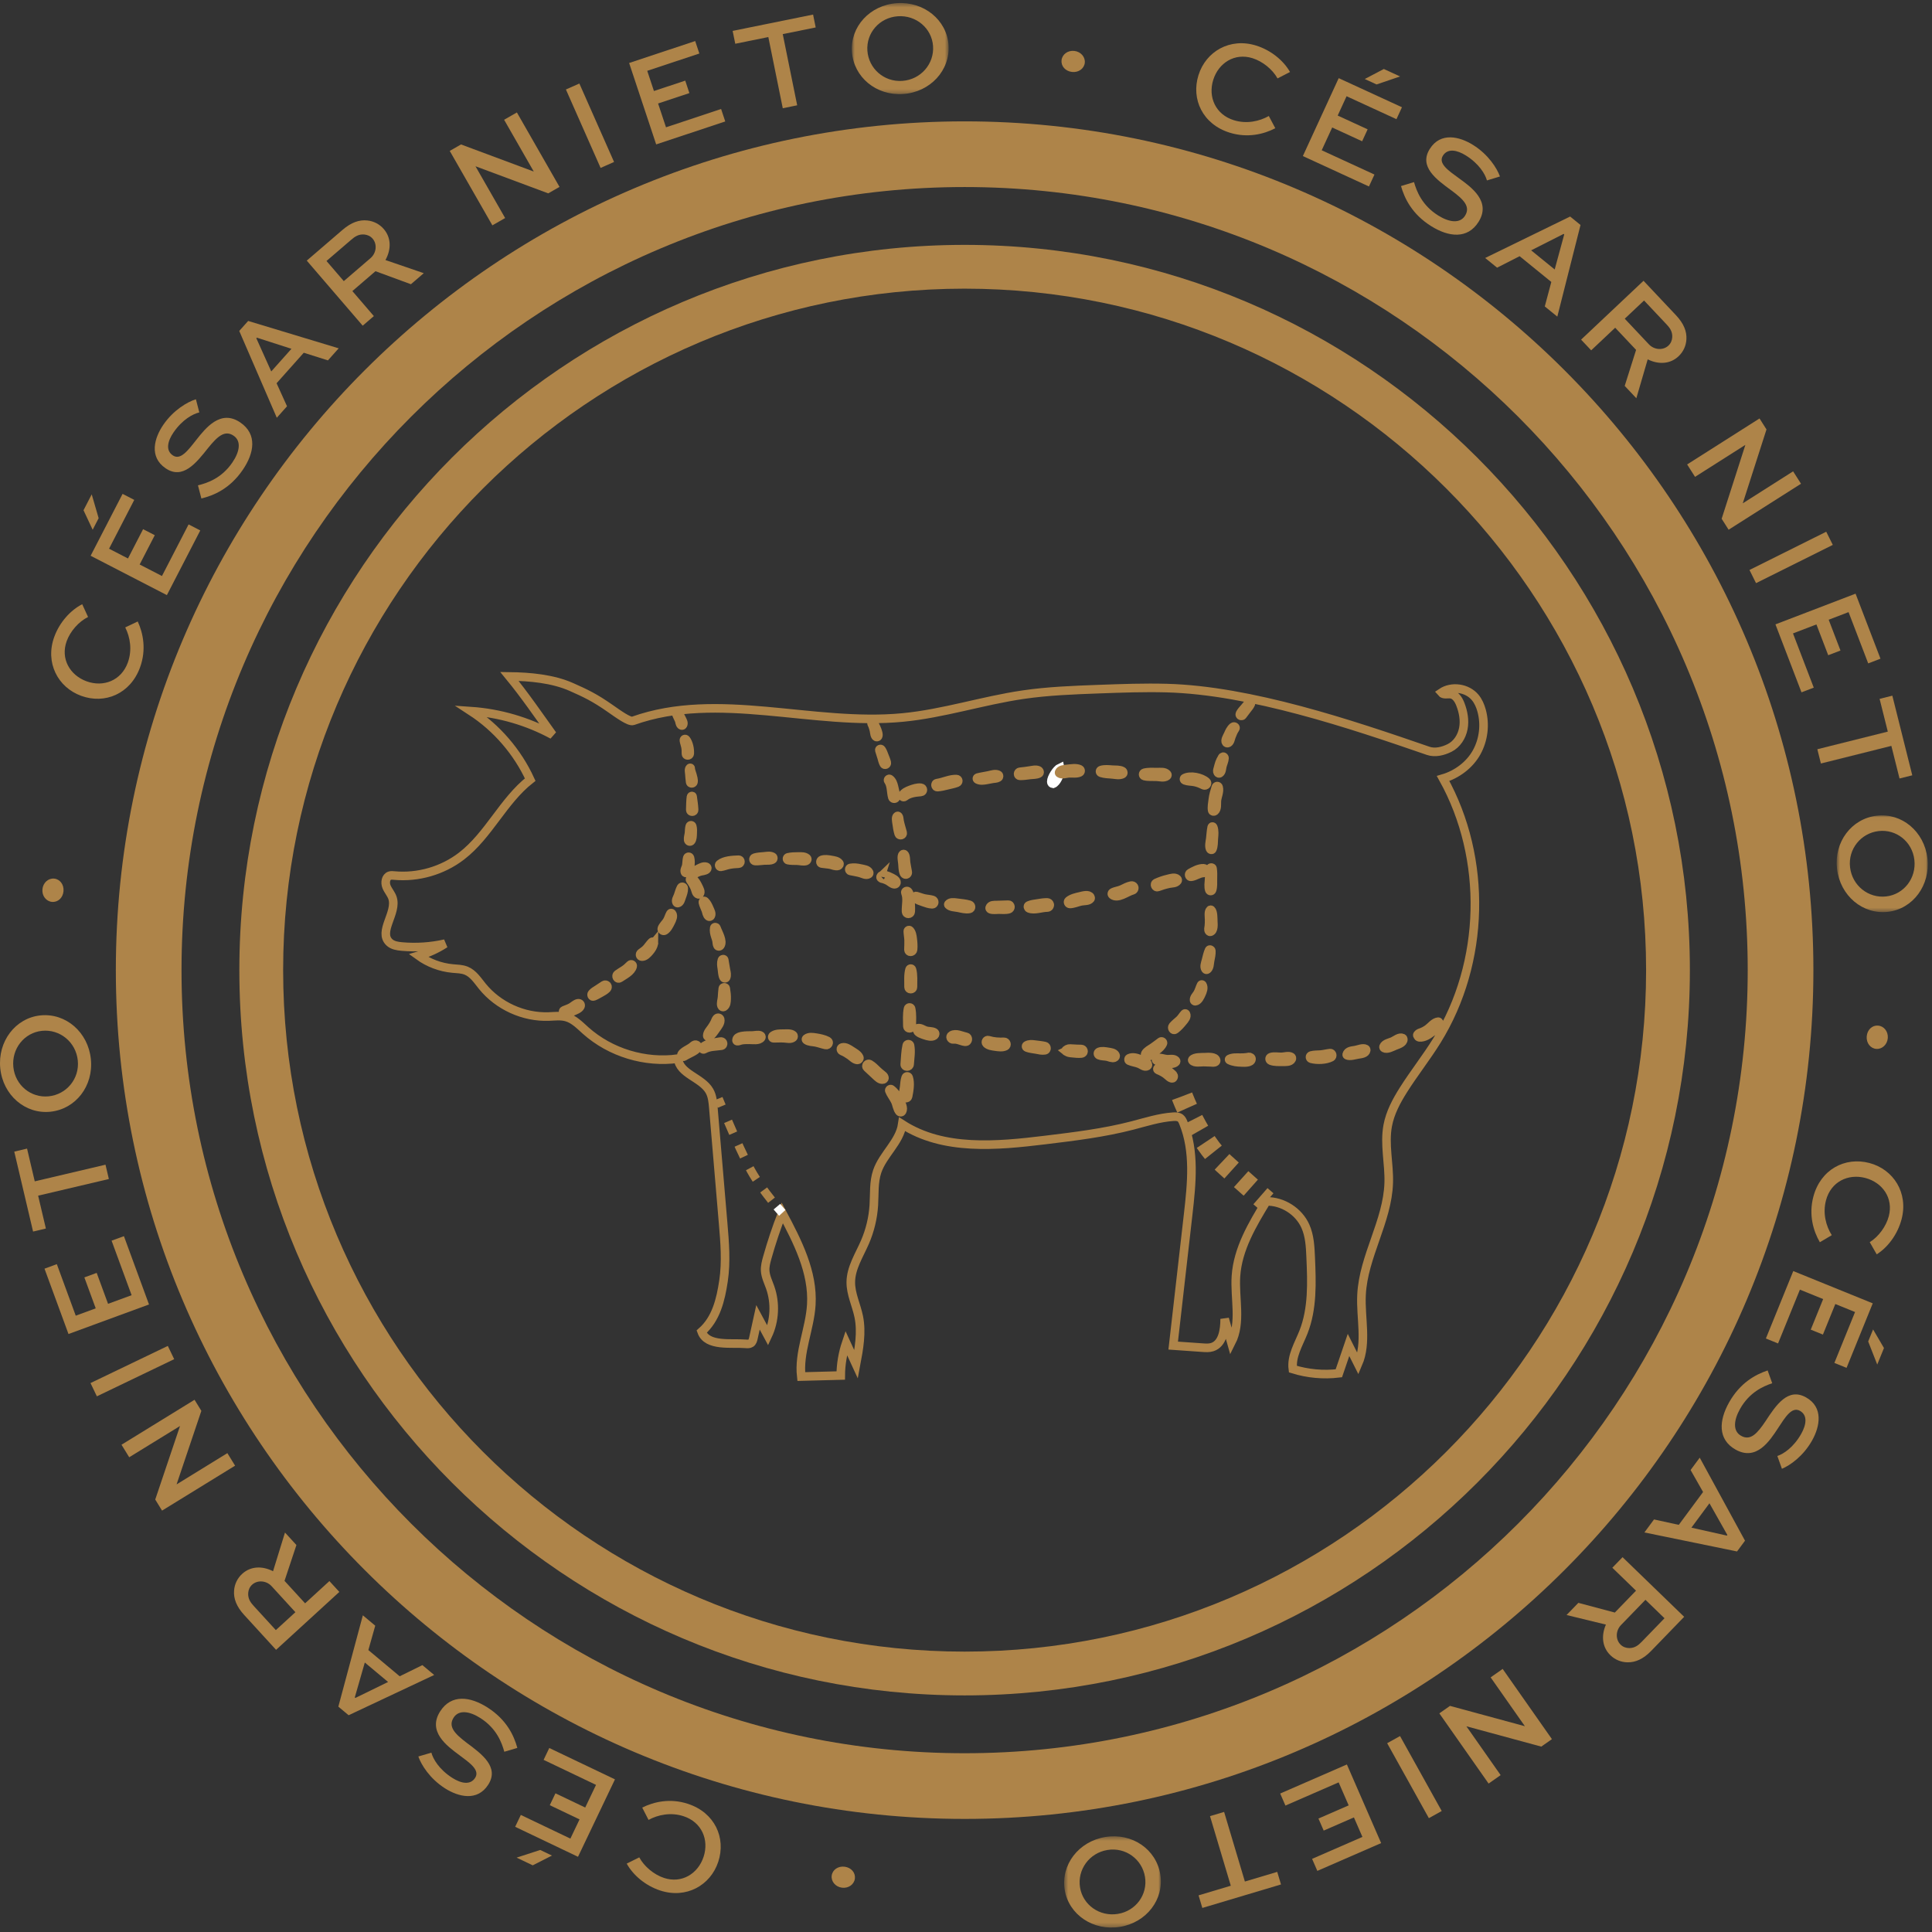 <svg xmlns="http://www.w3.org/2000/svg" xmlns:xlink="http://www.w3.org/1999/xlink" width="450px" height="450px" viewBox="0 0 450 450"><rect x="0" y="0" width="450" height="450" fill="#333333" stroke="none"/><title>Group</title><defs><polygon id="path-1" points="0.812 0.467 23.363 0.467 23.363 21.685 0.812 21.685"></polygon><polygon id="path-3" points="0.738 1.01 21.962 1.01 21.962 23.541 0.738 23.541"></polygon><polygon id="path-5" points="0.553 0.419 23.079 0.419 23.079 21.671 0.553 21.671"></polygon></defs><g id="Page-1" stroke="none" stroke-width="1" fill="none" fill-rule="evenodd"><g id="CICLO-SCROLL-HORIZONTAL" transform="translate(-2979, -125)"><g id="Group" transform="translate(2979, 125.239)"><path d="M224.678,43.325 C124.103,43.325 42.279,125.15 42.279,225.724 C42.279,326.3 124.103,408.123 224.678,408.123 C325.253,408.123 407.077,326.3 407.077,225.724 C407.077,125.15 325.253,43.325 224.678,43.325 M224.678,423.421 C115.667,423.421 26.981,334.735 26.981,225.724 C26.981,116.713 115.667,28.028 224.678,28.028 C333.689,28.028 422.374,116.713 422.374,225.724 C422.374,334.735 333.689,423.421 224.678,423.421" id="Fill-1" fill="#AE8449"></path><path d="M224.678,66.995 C137.155,66.995 65.948,138.201 65.948,225.724 C65.948,313.247 137.155,384.454 224.678,384.454 C312.201,384.454 383.408,313.247 383.408,225.724 C383.408,138.201 312.201,66.995 224.678,66.995 M224.678,394.653 C131.532,394.653 55.749,318.872 55.749,225.724 C55.749,132.578 131.532,56.797 224.678,56.797 C317.824,56.797 393.606,132.578 393.606,225.724 C393.606,318.872 317.824,394.653 224.678,394.653" id="Fill-3" fill="#AE8449"></path><path d="M32.08,144.516 C33.362,147.261 34.109,151.115 32.623,155.199 C30.373,161.382 24.43,163.845 18.908,161.834 C13.472,159.858 10.454,154.103 12.641,148.093 C13.887,144.671 16.431,141.884 19.149,140.496 L20.512,143.467 C18.323,144.558 16.375,146.78 15.536,149.081 C14.041,153.194 16.288,157.04 20.171,158.454 C24.084,159.875 28.239,158.294 29.769,154.095 C30.834,151.162 30.307,148.137 29.169,145.898 L32.08,144.516 Z" id="Fill-5" fill="#AE8449"></path><path d="M36.052,124.417 L32.527,131.244 L37.723,133.925 L43.927,121.906 L46.648,123.309 L38.869,138.375 L21.11,129.208 L28.551,114.794 L31.271,116.197 L25.402,127.565 L29.809,129.84 L33.331,123.014 L36.052,124.417 Z M19.453,118.605 L21.364,114.907 L22.976,120.458 L21.585,123.15 L19.453,118.605 Z" id="Fill-7" fill="#AE8449"></path><path d="M46.423,95.82 C44.968,96.158 42.484,97.46 40.411,100.489 C39.064,102.46 38.503,104.634 40.245,105.826 C42.039,107.052 43.791,104.655 45.676,102.275 C47.899,99.459 51.381,95.022 55.975,98.165 C59.965,100.893 59.224,105.28 56.531,109.219 C53.561,113.561 49.832,115.163 46.905,115.867 L46.109,112.803 C48.238,112.293 51.595,111.18 54.115,107.493 C55.791,105.043 56.287,102.53 54.418,101.25 C52.348,99.835 50.625,101.435 48.428,104.158 C45.689,107.62 42.553,111.556 38.563,108.826 C34.65,106.149 35.958,101.744 38.032,98.714 C40.415,95.23 43.695,93.359 45.629,92.755 L46.423,95.82 Z" id="Fill-9" fill="#AE8449"></path><path d="M63.181,86.278 L67.883,81.002 L59.825,78.409 L59.703,78.545 L63.181,86.278 Z M55.725,76.845 L57.802,74.515 L78.887,80.892 L76.382,83.701 L70.754,81.921 L64.422,89.025 L66.853,94.39 L64.472,97.062 L55.725,76.845 Z" id="Fill-11" fill="#AE8449"></path><path d="M76.047,60.55 L80.077,65.238 L86.297,59.892 C87.667,58.716 87.909,56.651 86.792,55.352 C86.292,54.77 85.623,54.461 84.868,54.382 C83.511,54.257 82.615,54.905 81.804,55.604 L76.047,60.55 Z M84.48,75.618 L71.453,60.464 L79.809,53.281 C81.828,51.548 83.698,50.908 85.571,51.114 C87.034,51.267 88.395,51.957 89.393,53.116 C91.147,55.159 91.138,57.871 89.779,60.33 L98.706,63.39 L95.712,65.964 L87.455,62.93 L82.073,67.559 L87.078,73.385 L84.48,75.618 Z" id="Fill-13" fill="#AE8449"></path><polygon id="Fill-15" fill="#AE8449" points="120.393 25.954 130.322 43.293 127.695 44.798 110.795 38.503 110.767 38.519 117.657 50.547 114.683 52.25 104.753 34.912 107.381 33.406 124.282 39.701 124.307 39.686 117.418 27.657"></polygon><polygon id="Fill-17" fill="#AE8449" points="139.891 38.872 131.811 20.602 134.945 19.216 143.026 37.485"></polygon><polygon id="Fill-19" fill="#AE8449" points="160.569 21.444 153.281 23.864 155.124 29.411 167.959 25.147 168.922 28.052 152.836 33.395 146.536 14.433 161.925 9.321 162.891 12.226 150.754 16.257 152.316 20.961 159.605 18.54"></polygon><polygon id="Fill-21" fill="#AE8449" points="170.645 6.956 189.383 3.154 189.991 6.153 182.317 7.709 185.68 24.288 182.322 24.97 178.958 8.391 171.256 9.953"></polygon><g id="Group-25" transform="translate(197.592, 0)"><mask id="mask-2" fill="white"><use xlink:href="#path-1"></use></mask><g id="Clip-24"></g><path d="M12.579,18.601 C16.884,18.296 20.029,14.636 19.734,10.484 C19.443,6.364 15.816,3.246 11.511,3.55 C7.239,3.854 4.149,7.447 4.44,11.569 C4.735,15.721 8.303,18.904 12.579,18.601 M11.294,0.497 C17.584,0.052 22.923,4.398 23.337,10.229 C23.758,16.152 19.084,21.207 12.795,21.654 C6.506,22.1 1.258,17.748 0.838,11.824 C0.424,5.994 5.007,0.943 11.294,0.497" id="Fill-23" fill="#AE8449" mask="url(#mask-2)"></path></g><path d="M250.253,11.625 C251.773,11.805 252.825,13.071 252.666,14.408 C252.503,15.775 251.193,16.698 249.672,16.517 C248.123,16.333 247.094,15.132 247.256,13.764 C247.416,12.427 248.703,11.44 250.253,11.625" id="Fill-26" fill="#AE8449"></path><path d="M297.043,29.626 C294.361,31.031 290.547,31.953 286.401,30.656 C280.124,28.692 277.395,22.868 279.149,17.263 C280.874,11.746 286.484,8.468 292.587,10.377 C296.06,11.465 298.958,13.879 300.47,16.53 L297.565,18.025 C296.374,15.892 294.067,14.046 291.73,13.315 C287.555,12.008 283.817,14.429 282.585,18.37 C281.343,22.341 283.11,26.42 287.373,27.755 C290.351,28.687 293.348,28.021 295.53,26.781 L297.043,29.626 Z" id="Fill-28" fill="#AE8449"></path><path d="M322.321,15.83 L326.102,17.569 L320.632,19.43 L317.881,18.164 L322.321,15.83 Z M317.27,32.665 L310.293,29.456 L307.851,34.764 L320.136,40.416 L318.856,43.195 L303.461,36.111 L311.81,17.964 L326.541,24.74 L325.261,27.52 L313.644,22.175 L311.573,26.677 L318.548,29.886 L317.27,32.665 Z" id="Fill-30" fill="#AE8449"></path><path d="M346.338,41.786 C345.939,40.345 344.534,37.915 341.421,35.969 C339.397,34.704 337.2,34.234 336.081,36.024 C334.93,37.867 337.398,39.518 339.853,41.305 C342.76,43.411 347.34,46.706 344.39,51.428 C341.825,55.529 337.411,54.971 333.362,52.442 C328.899,49.651 327.145,45.994 326.321,43.096 L329.351,42.175 C329.947,44.281 331.2,47.589 334.989,49.957 C337.505,51.53 340.039,51.922 341.238,50.003 C342.57,47.874 340.898,46.217 338.085,44.134 C334.512,41.538 330.449,38.568 333.013,34.467 C335.526,30.445 339.983,31.571 343.097,33.517 C346.678,35.756 348.682,38.956 349.368,40.864 L346.338,41.786 Z" id="Fill-32" fill="#AE8449"></path><path d="M356.635,58.07 L362.117,62.526 L364.339,54.36 L364.197,54.244 L356.635,58.07 Z M365.714,50.195 L368.134,52.162 L362.729,73.507 L359.811,71.135 L361.331,65.433 L353.949,59.434 L348.702,62.107 L345.925,59.851 L365.714,50.195 Z" id="Fill-34" fill="#AE8449"></path><path d="M382.932,69.754 L378.435,73.994 L384.06,79.962 C385.297,81.276 387.371,81.425 388.619,80.249 C389.175,79.723 389.455,79.039 389.5,78.282 C389.56,76.92 388.873,76.056 388.137,75.277 L382.932,69.754 Z M368.267,78.868 L382.807,65.161 L390.364,73.179 C392.19,75.115 392.916,76.956 392.795,78.835 C392.707,80.305 392.082,81.693 390.97,82.742 C389.01,84.59 386.301,84.705 383.781,83.461 L381.135,92.518 L378.426,89.646 L381.077,81.259 L376.207,76.093 L370.618,81.361 L368.267,78.868 Z" id="Fill-36" fill="#AE8449"></path><polygon id="Fill-38" fill="#AE8449" points="419.488 112.435 402.628 123.144 401.006 120.589 406.517 103.426 406.5 103.401 394.806 110.83 392.968 107.938 409.827 97.229 411.45 99.785 405.939 116.948 405.956 116.973 417.651 109.544"></polygon><polygon id="Fill-40" fill="#AE8449" points="407.488 132.519 425.365 123.611 426.895 126.678 409.015 135.585"></polygon><polygon id="Fill-42" fill="#AE8449" points="425.827 152.375 423.08 145.203 417.621 147.295 422.46 159.924 419.603 161.018 413.536 145.189 432.197 138.039 438 153.183 435.142 154.278 430.565 142.335 425.936 144.108 428.683 151.28"></polygon><polygon id="Fill-44" fill="#AE8449" points="440.763 161.798 445.405 180.346 442.436 181.086 440.535 173.49 424.123 177.595 423.293 174.273 439.705 170.167 437.795 162.539"></polygon><g id="Group-48" transform="translate(427.054, 188.669)"><mask id="mask-4" fill="white"><use xlink:href="#path-3"></use></mask><g id="Clip-47"></g><path d="M3.86,13.109 C4.361,17.394 8.157,20.369 12.29,19.887 C16.391,19.408 19.339,15.645 18.838,11.362 C18.344,7.108 14.616,4.186 10.513,4.664 C6.38,5.147 3.364,8.857 3.86,13.109 M21.879,11.008 C22.608,17.266 18.512,22.795 12.707,23.471 C6.812,24.159 1.552,19.723 0.822,13.464 C0.093,7.206 4.2,1.767 10.095,1.079 C15.897,0.403 21.148,4.747 21.879,11.008" id="Fill-46" fill="#AE8449" mask="url(#mask-4)"></path></g><path d="M439.705,241.536 C439.593,243.062 438.378,244.169 437.036,244.071 C435.661,243.97 434.681,242.703 434.792,241.177 C434.907,239.622 436.06,238.539 437.432,238.64 C438.776,238.738 439.82,239.98 439.705,241.536" id="Fill-49" fill="#AE8449"></path><path d="M423.878,289.1 C422.353,286.483 421.255,282.712 422.361,278.509 C424.037,272.147 429.73,269.151 435.413,270.645 C441.005,272.119 444.538,277.574 442.91,283.76 C441.984,287.28 439.705,290.291 437.123,291.921 L435.497,289.085 C437.576,287.799 439.311,285.408 439.937,283.04 C441.05,278.808 438.458,275.182 434.464,274.13 C430.438,273.074 426.442,275.026 425.306,279.348 C424.511,282.368 425.314,285.331 426.654,287.456 L423.878,289.1 Z" id="Fill-51" fill="#AE8449"></path><path d="M438.812,313.741 L437.246,317.596 L435.137,312.216 L436.277,309.41 L438.812,313.741 Z M421.758,309.46 L424.648,302.341 L419.232,300.142 L414.143,312.674 L411.309,311.524 L417.688,295.816 L436.2,303.333 L430.099,318.36 L427.263,317.211 L432.076,305.358 L427.482,303.491 L424.595,310.61 L421.758,309.46 Z" id="Fill-53" fill="#AE8449"></path><path d="M413.978,338.889 C415.397,338.421 417.757,336.904 419.552,333.702 C420.72,331.619 421.083,329.406 419.243,328.372 C417.347,327.31 415.817,329.853 414.15,332.39 C412.185,335.394 409.113,340.124 404.256,337.403 C400.039,335.038 400.386,330.603 402.72,326.439 C405.293,321.85 408.862,319.923 411.717,318.963 L412.782,321.945 C410.707,322.641 407.462,324.048 405.279,327.944 C403.827,330.533 403.555,333.082 405.532,334.188 C407.72,335.415 409.294,333.667 411.242,330.76 C413.662,327.068 416.435,322.87 420.651,325.233 C424.787,327.552 423.878,332.057 422.08,335.258 C420.015,338.941 416.916,341.097 415.043,341.869 L413.978,338.889 Z" id="Fill-55" fill="#AE8449"></path><path d="M398.165,349.902 L393.962,355.583 L402.224,357.433 L402.333,357.286 L398.165,349.902 Z M406.448,358.619 L404.591,361.126 L383.014,356.696 L385.252,353.669 L391.02,354.929 L396.681,347.279 L393.771,342.158 L395.9,339.28 L406.448,358.619 Z" id="Fill-57" fill="#AE8449"></path><path d="M387.695,376.683 L383.258,372.386 L377.554,378.275 C376.301,379.573 376.248,381.65 377.478,382.84 C378.027,383.372 378.723,383.621 379.482,383.63 C380.843,383.63 381.674,382.902 382.419,382.132 L387.695,376.683 Z M377.925,362.458 L392.275,376.348 L384.618,384.261 C382.767,386.172 380.963,386.98 379.08,386.947 C377.609,386.925 376.193,386.365 375.094,385.302 C373.163,383.429 372.923,380.731 374.049,378.161 L364.884,375.93 L367.63,373.095 L376.124,375.357 L381.059,370.258 L375.543,364.918 L377.925,362.458 Z" id="Fill-59" fill="#AE8449"></path><polygon id="Fill-61" fill="#AE8449" points="346.723 415.187 335.249 398.834 337.729 397.094 355.13 401.817 355.155 401.799 347.198 390.454 350.001 388.485 361.473 404.84 358.995 406.58 341.594 401.858 341.569 401.874 349.528 413.22"></polygon><polygon id="Fill-63" fill="#AE8449" points="326.093 404.122 335.805 421.581 332.81 423.245 323.097 405.788"></polygon><polygon id="Fill-65" fill="#AE8449" points="307.093 423.336 314.131 420.268 311.797 414.911 299.401 420.312 298.181 417.508 313.717 410.739 321.696 429.052 306.833 435.528 305.611 432.725 317.334 427.616 315.353 423.072 308.315 426.141"></polygon><polygon id="Fill-67" fill="#AE8449" points="298.369 438.687 280.045 444.159 279.171 441.225 286.675 438.984 281.835 422.774 285.119 421.792 289.958 438.006 297.493 435.756"></polygon><g id="Group-71" transform="translate(247.309, 427.054)"><mask id="mask-6" fill="white"><use xlink:href="#path-5"></use></mask><g id="Clip-70"></g><path d="M10.646,3.6 C6.387,4.292 3.585,8.219 4.251,12.327 C4.913,16.404 8.805,19.182 13.063,18.491 C17.292,17.805 20.045,13.946 19.382,9.869 C18.714,5.761 14.874,2.913 10.646,3.6 M13.552,21.511 C7.331,22.52 1.624,18.673 0.687,12.905 C-0.265,7.046 3.934,1.59 10.155,0.58 C16.376,-0.431 21.995,3.43 22.946,9.291 C23.883,15.058 19.775,20.5 13.552,21.511" id="Fill-69" fill="#AE8449" mask="url(#mask-6)"></path></g><path d="M196.091,439.438 C194.575,439.236 193.541,437.957 193.72,436.622 C193.902,435.258 195.227,434.354 196.744,434.555 C198.29,434.762 199.301,435.978 199.117,437.342 C198.939,438.676 197.637,439.644 196.091,439.438" id="Fill-72" fill="#AE8449"></path><path d="M149.585,420.787 C152.287,419.421 156.114,418.555 160.24,419.911 C166.487,421.965 169.134,427.825 167.298,433.402 C165.493,438.895 159.839,442.091 153.766,440.095 C150.308,438.958 147.445,436.502 145.973,433.83 L148.898,432.377 C150.057,434.528 152.34,436.405 154.662,437.17 C158.818,438.537 162.59,436.168 163.88,432.247 C165.178,428.295 163.47,424.193 159.226,422.796 C156.264,421.822 153.258,422.445 151.057,423.652 L149.585,420.787 Z" id="Fill-74" fill="#AE8449"></path><path d="M124.083,434.232 L120.327,432.439 L125.826,430.653 L128.56,431.959 L124.083,434.232 Z M129.375,417.461 L136.308,420.769 L138.825,415.494 L126.617,409.666 L127.937,406.905 L143.237,414.209 L134.629,432.244 L119.991,425.258 L121.309,422.496 L132.853,428.007 L134.989,423.532 L128.056,420.224 L129.375,417.461 Z" id="Fill-76" fill="#AE8449"></path><path d="M100.477,407.99 C100.861,409.433 102.241,411.876 105.333,413.854 C107.344,415.138 109.533,415.633 110.67,413.854 C111.84,412.024 109.39,410.347 106.953,408.537 C104.069,406.402 99.526,403.062 102.523,398.371 C105.126,394.3 109.534,394.902 113.554,397.472 C117.987,400.306 119.703,403.981 120.497,406.885 L117.46,407.775 C116.885,405.664 115.667,402.344 111.905,399.94 C109.406,398.341 106.878,397.923 105.658,399.83 C104.306,401.944 105.96,403.616 108.748,405.728 C112.295,408.357 116.325,411.368 113.722,415.441 C111.169,419.435 106.723,418.265 103.632,416.288 C100.075,414.015 98.105,410.792 97.439,408.88 L100.477,407.99 Z" id="Fill-78" fill="#AE8449"></path><path d="M90.393,391.525 L84.972,386.992 L82.634,395.126 L82.774,395.245 L90.393,391.525 Z M81.201,399.272 L78.807,397.271 L84.515,375.999 L87.4,378.415 L85.799,384.094 L93.097,390.199 L98.384,387.6 L101.128,389.896 L81.201,399.272 Z" id="Fill-80" fill="#AE8449"></path><path d="M64.246,379.443 L68.805,375.272 L63.269,369.224 C62.051,367.892 59.981,367.715 58.718,368.871 C58.153,369.389 57.863,370.068 57.809,370.823 C57.727,372.183 58.401,373.058 59.124,373.848 L64.246,379.443 Z M79.039,370.55 L64.302,384.038 L56.868,375.912 C55.072,373.95 54.376,372.1 54.522,370.224 C54.629,368.757 55.277,367.377 56.405,366.345 C58.389,364.527 61.1,364.452 63.597,365.732 L66.379,356.719 L69.042,359.629 L66.271,367.971 L71.063,373.207 L76.725,368.022 L79.039,370.55 Z" id="Fill-82" fill="#AE8449"></path><polygon id="Fill-84" fill="#AE8449" points="28.301 336.267 45.312 325.797 46.899 328.378 41.142 345.462 41.16 345.487 52.959 338.224 54.757 341.142 37.745 351.612 36.157 349.033 41.914 331.948 41.897 331.923 30.096 339.185"></polygon><polygon id="Fill-86" fill="#AE8449" points="40.572 316.339 22.564 324.993 21.079 321.903 39.088 313.251"></polygon><polygon id="Fill-88" fill="#AE8449" points="22.521 296.24 25.167 303.447 30.653 301.434 25.992 288.74 28.865 287.686 34.705 303.597 15.953 310.48 10.366 295.259 13.236 294.205 17.643 306.21 22.296 304.5 19.65 297.294"></polygon><polygon id="Fill-90" fill="#AE8449" points="7.705 286.613 3.322 267.993 6.302 267.292 8.096 274.918 24.572 271.04 25.357 274.377 8.882 278.255 10.684 285.91"></polygon><path d="M18.119,246.759 C17.678,242.467 13.923,239.436 9.782,239.861 C5.672,240.282 2.67,244.005 3.111,248.299 C3.545,252.56 7.236,255.534 11.347,255.114 C15.488,254.688 18.557,251.022 18.119,246.759 M0.065,248.61 C-0.577,242.338 3.598,236.865 9.415,236.269 C15.321,235.662 20.522,240.176 21.164,246.447 C21.808,252.718 17.62,258.102 11.716,258.707 C5.9,259.303 0.708,254.883 0.065,248.61" id="Fill-92" fill="#AE8449"></path><path d="M9.882,206.901 C10.016,205.375 11.246,204.285 12.589,204.401 C13.96,204.519 14.924,205.802 14.793,207.326 C14.658,208.882 13.49,209.947 12.118,209.829 C10.776,209.711 9.749,208.455 9.882,206.901" id="Fill-94" fill="#AE8449"></path><path d="M245.273,182.326 C246.106,182.017 246.988,180.199 246.965,178.807 C246.962,178.602 246.962,178.592 246.951,178.549 C246.101,178.928 244.848,180.894 244.863,181.822 C244.868,182.127 245.004,182.285 245.273,182.326 Z" id="Stroke-96" stroke="#FEFEFE" stroke-width="2"></path><path d="M333.589,240.123 C332.79,240.733 331.732,241.463 330.675,241.387 C330.503,241.374 330.309,241.3 330.229,241.13 C330.202,241.065 330.169,241.004 330.13,240.947 C330.09,240.879 330.11,240.805 330.156,240.748 C330.406,240.437 330.552,240.377 330.946,240.24 C331.529,240.039 332.054,239.752 332.554,239.393 C333.28,238.871 334.038,237.82 334.975,237.73 C335.105,237.718 335.194,237.845 335.203,237.959 C335.274,238.859 334.221,239.641 333.589,240.123 Z M324.939,243.319 C324.268,243.594 323.096,244.274 322.381,243.875 C322.279,243.818 322.209,243.67 322.251,243.555 C322.53,242.804 323.712,242.613 324.372,242.318 C325.034,242.025 325.972,241.191 326.701,241.55 C326.806,241.602 326.857,241.722 326.863,241.833 C326.908,242.692 325.576,243.059 324.939,243.319 Z M316.384,245.352 C315.622,245.468 314.494,245.862 313.771,245.569 C313.697,245.54 313.647,245.473 313.669,245.391 C313.897,244.517 314.892,244.486 315.668,244.352 C316.331,244.238 317.482,243.726 318.095,244.09 C318.206,244.157 318.235,244.273 318.219,244.394 C318.109,245.15 316.987,245.261 316.384,245.352 Z M300.868,246.456 C300.535,247.169 299.346,247.08 298.697,247.077 C297.853,247.073 296.81,247.129 296.012,246.812 C295.628,246.659 295.588,246.125 296.012,245.987 C296.765,245.744 297.658,245.932 298.438,245.929 C299.117,245.925 300.117,245.583 300.727,245.921 C300.926,246.031 300.956,246.269 300.868,246.456 Z M305.403,245.601 C306.099,245.411 306.826,245.451 307.54,245.398 C308.307,245.343 309.038,245.132 309.798,245.052 C310.314,244.997 310.49,245.783 310.058,246.013 C308.817,246.67 306.737,246.73 305.403,246.365 C305.027,246.26 305.027,245.704 305.403,245.601 Z M273.743,239.547 C273.263,239.91 272.833,239.168 273.15,238.778 C273.596,238.23 274.186,237.799 274.704,237.322 C275.174,236.89 275.465,236.329 275.897,235.876 C275.985,235.784 276.164,235.799 276.222,235.918 C276.554,236.575 275.956,237.209 275.561,237.697 C275.015,238.372 274.438,239.02 273.743,239.547 Z M273.874,247.133 C273.424,247.629 272.442,247.551 271.824,247.508 C270.984,247.447 270.256,247.077 269.461,246.83 C269.178,246.742 269.164,246.322 269.461,246.241 C270.274,246.019 271.012,246.421 271.824,246.473 C272.491,246.516 273.364,246.241 273.874,246.769 C273.975,246.873 273.97,247.029 273.874,247.133 Z M271.995,250.338 C271.284,249.692 270.569,249.335 269.694,248.963 C269.523,248.889 269.544,248.616 269.694,248.536 C270.454,248.135 271.247,248.504 271.894,248.957 C272.231,249.195 272.546,249.462 272.857,249.731 C273.11,249.953 273.457,250.188 273.365,250.575 C273.17,251.394 272.305,250.619 271.995,250.338 Z M267.218,248.066 C266.61,248.403 265.975,247.811 265.415,247.567 C264.637,247.228 263.77,247.174 263.01,246.825 C262.787,246.721 262.796,246.352 263.01,246.247 C263.826,245.848 264.795,246.157 265.593,246.478 C266.236,246.734 267.306,246.99 267.383,247.781 C267.393,247.892 267.313,248.014 267.218,248.066 Z M259.064,208.182 C258.893,208.043 258.955,207.744 259.132,207.645 C259.802,207.278 260.623,207.235 261.328,206.895 C262.021,206.558 262.704,206.181 263.469,206.035 C263.723,205.987 263.984,206.065 264.121,206.301 C264.212,206.46 264.225,206.564 264.179,206.744 C264.13,206.935 263.966,207.1 263.775,207.147 C262.47,207.476 260.359,209.233 259.064,208.182 Z M259.556,246.112 C259.025,246.321 258.421,245.974 257.886,245.865 C257.279,245.74 256.585,245.79 256.014,245.551 C255.629,245.392 255.617,244.909 256.014,244.753 C256.644,244.507 257.425,244.651 258.078,244.761 C258.688,244.863 259.466,244.925 259.807,245.493 C259.96,245.746 259.802,246.015 259.556,246.112 Z M252.358,244.761 C252.324,244.999 252.059,245.125 251.852,245.146 C251.136,245.219 250.418,245.122 249.704,245.054 C249.106,244.999 248.813,244.978 248.405,244.678 C248.346,244.695 248.276,244.668 248.271,244.599 C248.275,244.596 248.278,244.593 248.281,244.59 C248.28,244.589 248.28,244.587 248.279,244.587 C248.27,244.579 248.261,244.575 248.251,244.567 C248.255,244.565 248.258,244.562 248.262,244.561 C248.207,244.505 248.186,244.408 248.251,244.355 C248.768,243.939 249.023,243.964 249.704,244.01 C250.422,244.058 251.133,244.083 251.852,244.095 C252.083,244.099 252.296,244.255 252.358,244.482 C252.386,244.581 252.372,244.659 252.358,244.761 Z M229.761,242.826 C229.436,242.497 229.763,241.895 230.222,242.035 C231.476,242.417 232.59,242.465 233.885,242.431 C234.408,242.417 234.649,243.203 234.161,243.444 C233.476,243.782 232.559,243.638 231.833,243.533 C231.161,243.438 230.266,243.336 229.761,242.826 Z M227.646,181.307 C227.465,181.211 227.511,180.927 227.703,180.876 C228.559,180.648 229.454,180.55 230.321,180.353 C231.03,180.193 231.837,179.9 232.519,180.227 C232.775,180.35 232.751,180.744 232.519,180.872 C232.084,181.116 231.662,181.083 231.167,181.164 C230.721,181.237 230.279,181.339 229.834,181.417 C229.084,181.548 228.342,181.677 227.646,181.307 Z M225.821,211.46 C224.948,211.648 224.027,211.363 223.164,211.194 C222.481,211.062 221.387,211.062 220.899,210.518 C220.851,210.463 220.856,210.398 220.899,210.343 C221.315,209.819 222.183,209.926 222.783,210.01 C223.766,210.149 224.881,210.212 225.821,210.507 C226.262,210.646 226.321,211.353 225.821,211.46 Z M224.848,242.413 C223.918,242.32 223.032,241.735 222.086,241.866 C221.526,241.944 221.109,241.216 221.675,240.893 C222.673,240.323 223.987,241.058 225.005,241.25 C225.66,241.374 225.509,242.479 224.848,242.413 Z M218.358,183.097 C217.829,183.139 217.709,182.241 218.233,182.17 C219.711,181.967 221.298,181.148 222.784,181.224 C223.296,181.251 223.343,181.899 222.9,182.073 C222.158,182.366 221.313,182.493 220.538,182.697 C219.815,182.887 219.104,183.038 218.358,183.097 Z M217.61,240.963 C217.025,241.384 216.066,241.102 215.437,240.886 C214.84,240.682 213.861,240.402 213.591,239.794 L213.624,239.785 C213.505,239.583 213.535,239.289 213.815,239.244 C214.459,239.138 215.015,239.611 215.615,239.808 C216.265,240.022 217.019,239.9 217.61,240.211 C217.924,240.376 217.859,240.785 217.61,240.963 Z M213.461,208.469 C214.083,208.644 214.683,208.9 215.317,209.036 C215.953,209.174 216.626,209.189 217.248,209.387 C217.782,209.556 217.702,210.405 217.113,210.385 C216.412,210.362 215.739,210.115 215.083,209.884 C214.428,209.653 213.781,209.463 213.221,209.04 C212.953,208.839 213.097,208.367 213.461,208.469 Z M212.67,220.944 C212.596,221.615 211.587,221.65 211.596,220.944 C211.606,220.201 211.667,219.464 211.635,218.718 C211.606,218.029 211.464,217.344 211.446,216.656 C211.439,216.417 211.749,216.299 211.91,216.463 C212.391,216.948 212.493,217.711 212.575,218.357 C212.68,219.199 212.765,220.099 212.67,220.944 Z M212.645,229.658 C212.654,230.319 211.612,230.318 211.621,229.658 C211.639,228.335 211.492,226.855 211.853,225.57 C211.931,225.294 212.336,225.294 212.414,225.57 C212.773,226.855 212.628,228.335 212.645,229.658 Z M212.368,238.788 C212.36,239.449 211.352,239.448 211.344,238.788 C211.329,237.467 211.223,235.976 211.503,234.68 C211.578,234.329 212.135,234.331 212.21,234.68 C212.49,235.975 212.383,237.467 212.368,238.788 Z M211.87,247.642 C211.824,248.37 210.679,248.366 210.736,247.642 C210.851,246.2 210.888,244.663 211.202,243.249 C211.283,242.879 211.881,242.872 211.958,243.249 C212.246,244.67 211.96,246.21 211.87,247.642 Z M211.515,255.121 C211.384,255.801 210.312,255.628 210.328,254.96 C210.344,254.294 210.52,253.616 210.597,252.954 C210.685,252.194 210.706,251.457 210.957,250.728 C211.073,250.392 211.537,250.384 211.65,250.728 C212.086,252.068 211.778,253.761 211.515,255.121 Z M210.117,258.628 C210.006,258.842 209.668,258.889 209.506,258.707 C208.948,258.079 208.87,256.978 208.491,256.215 C208.081,255.39 207.486,254.663 207.139,253.809 C207.042,253.57 207.379,253.321 207.583,253.469 C208.423,254.078 209.031,255.074 209.52,255.973 C209.927,256.718 210.549,257.799 210.117,258.628 Z M205.761,204.483 C205.658,204.453 205.531,204.457 205.435,204.416 C205.366,204.397 205.307,204.362 205.256,204.312 C205.255,204.312 205.256,204.312 205.255,204.311 C205.083,204.253 205.034,203.998 205.164,203.877 C205.16,203.89 205.155,203.904 205.152,203.917 C205.172,203.783 205.311,203.667 205.435,203.634 C206.103,203.453 206.79,203.761 207.38,204.049 C207.808,204.258 208.882,204.713 208.809,205.313 C208.785,205.504 208.698,205.643 208.507,205.708 C208.002,205.88 207.215,205.12 206.791,204.901 C206.463,204.733 206.115,204.585 205.761,204.483 Z M205.732,251.188 C205.036,251.403 204.332,250.626 203.869,250.197 C203.23,249.604 202.597,249.005 201.954,248.414 C201.522,248.017 202.079,247.345 202.566,247.621 C203.271,248.022 203.837,248.644 204.424,249.192 C204.744,249.492 205.074,249.77 205.419,250.038 C205.683,250.245 205.902,250.39 205.995,250.723 C206.052,250.926 205.927,251.128 205.732,251.188 Z M199.727,246.641 C199.068,246.622 198.483,245.968 197.976,245.607 C197.406,245.202 196.816,244.839 196.167,244.576 C195.792,244.424 195.714,243.854 196.167,243.733 C196.925,243.531 197.712,244.075 198.314,244.473 C198.917,244.872 199.887,245.369 200.158,246.075 C200.263,246.345 199.996,246.65 199.727,246.641 Z M192.752,242.214 C193.304,242.502 192.898,243.272 192.351,243.164 C191.536,242.999 190.755,242.692 189.933,242.535 C189.233,242.401 188.416,242.442 187.82,242.011 C187.686,241.913 187.691,241.752 187.82,241.654 C188.448,241.175 189.325,241.33 190.061,241.445 C190.966,241.585 191.936,241.788 192.752,242.214 Z M184.741,241.416 C184.177,241.881 183.368,241.634 182.687,241.593 C181.845,241.541 181.019,241.598 180.178,241.598 C179.839,241.598 179.772,241.179 180.017,241.003 C180.696,240.516 181.613,240.518 182.417,240.526 C183.131,240.534 184.174,240.372 184.741,240.866 C184.889,240.994 184.895,241.288 184.741,241.416 Z M164.003,244.162 C163.716,244.326 163.4,243.93 163.647,243.699 C164.695,242.721 166.462,242.606 167.803,242.363 C168.018,242.323 168.248,242.386 168.362,242.59 C168.439,242.728 168.435,242.818 168.412,242.972 C168.389,243.123 168.217,243.295 168.067,243.319 C166.678,243.533 165.251,243.441 164.003,244.162 Z M162.951,208.005 C162.89,208.084 162.761,208.102 162.672,208.079 C162.113,207.934 162.055,207.206 161.871,206.734 C161.6,206.034 161.219,205.407 160.777,204.801 C160.525,204.456 161.057,204.105 161.342,204.367 C161.926,204.901 162.344,205.568 162.671,206.284 C162.909,206.805 163.35,207.491 162.951,208.005 Z M161.063,244.918 C160.492,245.234 159.874,245.496 159.325,245.851 C158.989,246.069 158.553,245.634 158.771,245.296 C159.109,244.776 159.685,244.483 160.206,244.176 C160.514,243.995 160.826,243.816 161.114,243.608 C161.361,243.431 161.568,243.161 161.872,243.088 C162.164,243.021 162.523,243.231 162.498,243.565 C162.449,244.248 161.593,244.626 161.063,244.918 Z M144.358,227.578 C143.797,227.963 143.308,227.071 143.833,226.679 C144.328,226.311 144.866,226.011 145.379,225.672 C145.908,225.323 146.323,224.911 146.775,224.476 C147.031,224.228 147.446,224.478 147.363,224.818 C147.053,226.104 145.354,226.895 144.358,227.578 Z M141.352,230.023 C140.93,230.445 140.374,230.762 139.851,231.043 C139.333,231.322 138.828,231.638 138.277,231.846 C137.864,232.002 137.654,231.447 137.885,231.172 C138.248,230.742 138.755,230.468 139.222,230.166 C139.719,229.843 140.205,229.497 140.706,229.186 C140.91,229.058 141.183,229.109 141.352,229.268 C141.384,229.299 141.41,229.34 141.435,229.377 C141.565,229.572 141.51,229.864 141.352,230.023 Z M135.194,234.181 C134.918,234.782 133.918,235.113 133.352,235.362 C132.775,235.614 132.073,235.958 131.429,235.786 C131.14,235.71 131.03,235.229 131.34,235.097 C131.893,234.858 132.462,234.686 132.993,234.396 C133.493,234.123 134.063,233.536 134.628,233.443 C135.074,233.371 135.385,233.766 135.194,234.181 Z M152.321,219.385 C152.321,219.394 152.317,219.402 152.315,219.41 C152.318,219.465 152.312,219.509 152.284,219.554 C152.168,220.215 151.755,220.831 151.339,221.333 C150.912,221.848 150.254,222.601 149.521,222.581 C149.033,222.568 148.936,221.987 149.289,221.723 C149.794,221.346 150.259,221.056 150.676,220.562 C151.06,220.109 151.399,219.594 151.822,219.178 C151.947,219.056 152.197,219.065 152.281,219.238 C152.29,219.257 152.299,219.275 152.309,219.294 C152.323,219.326 152.31,219.359 152.314,219.393 L152.321,219.385 Z M154.155,216.016 C154.383,215.388 154.964,214.886 155.321,214.323 C155.683,213.752 155.821,213.107 156.147,212.532 C156.237,212.374 156.433,212.405 156.53,212.532 C156.961,213.096 156.529,213.975 156.258,214.52 C155.931,215.181 155.469,216.136 154.81,216.519 C154.493,216.704 154.017,216.393 154.155,216.016 Z M157.921,208.371 C158.15,207.741 158.306,207.068 158.626,206.476 C158.793,206.168 159.252,206.323 159.262,206.65 C159.285,207.36 159.023,208.065 158.779,208.724 C158.598,209.21 158.459,209.992 157.88,210.115 C157.769,210.139 157.662,210.099 157.601,210.001 C157.286,209.495 157.74,208.868 157.921,208.371 Z M158.009,165.876 C158.367,166.309 158.626,166.827 158.863,167.334 C159.063,167.76 159.319,168.164 159.082,168.618 C158.99,168.794 158.754,168.796 158.621,168.676 C158.287,168.379 158.323,167.915 158.169,167.516 C157.988,167.046 157.717,166.618 157.548,166.145 C157.458,165.891 157.835,165.665 158.009,165.876 Z M159.807,172.016 C160.442,172.853 160.719,174.26 160.655,175.294 C160.619,175.859 159.75,175.866 159.769,175.294 C159.787,174.742 159.764,174.212 159.653,173.669 C159.552,173.184 159.369,172.72 159.296,172.232 C159.249,171.912 159.612,171.76 159.807,172.016 Z M160.874,178.705 C160.862,179.182 161.147,179.766 161.264,180.227 C161.396,180.742 161.632,181.412 161.512,181.946 C161.431,182.306 160.818,182.332 160.756,181.946 C160.651,181.298 160.621,180.607 160.562,179.952 C160.53,179.581 160.37,178.909 160.688,178.629 C160.756,178.569 160.877,178.606 160.874,178.705 Z M160.78,188.388 C160.816,187.384 160.812,186.342 160.942,185.346 C160.966,185.153 161.286,185.06 161.319,185.295 C161.465,186.312 161.623,187.364 161.672,188.388 C161.702,188.963 160.758,188.965 160.78,188.388 Z M160.488,193.739 C160.534,193.217 160.52,192.691 160.669,192.185 C160.751,191.909 161.148,191.908 161.23,192.185 C161.397,192.757 161.366,193.369 161.335,193.959 C161.304,194.488 161.309,195.142 161.006,195.592 C160.776,195.93 160.338,195.77 160.288,195.399 C160.217,194.863 160.441,194.279 160.488,193.739 Z M159.932,203.102 C159.797,203.121 159.614,203.094 159.551,202.947 C159.323,202.409 159.722,201.971 159.835,201.433 C159.965,200.813 159.918,200.168 160.081,199.553 C160.164,199.242 160.628,199.242 160.711,199.553 C160.885,200.206 160.849,200.918 160.749,201.581 C160.672,202.103 160.568,203.01 159.932,203.102 Z M164.501,201.655 C164.806,201.758 164.82,202.11 164.584,202.293 C164.14,202.636 163.483,202.619 162.956,202.786 C162.349,202.978 161.787,203.316 161.227,203.613 C160.961,203.755 160.642,203.386 160.892,203.18 C161.438,202.731 162.036,202.41 162.667,202.1 C163.215,201.831 163.882,201.449 164.501,201.655 Z M165.548,213.102 C165.458,213.261 165.215,213.341 165.056,213.23 C164.599,212.913 164.581,212.284 164.399,211.785 C164.177,211.175 163.848,210.591 163.72,209.953 C163.665,209.677 163.98,209.476 164.193,209.676 C164.686,210.139 164.97,210.77 165.232,211.383 C165.451,211.896 165.852,212.569 165.548,213.102 Z M166.478,237.845 C166.627,237.526 166.705,237.208 166.954,236.95 C167.199,236.697 167.647,236.82 167.738,237.158 C167.951,237.955 167.186,238.882 166.749,239.488 C166.291,240.124 165.804,240.973 165.022,241.226 C164.881,241.272 164.725,241.148 164.729,241.003 C164.748,240.239 165.365,239.648 165.77,239.045 C166.026,238.66 166.281,238.265 166.478,237.845 Z M175.783,199.529 C176.475,199.316 177.24,199.29 177.96,199.225 C178.632,199.166 179.333,199 179.95,199.321 C180.194,199.447 180.189,199.832 179.95,199.96 C179.38,200.264 178.74,200.151 178.108,200.18 C177.373,200.213 176.623,200.357 175.89,200.32 C175.435,200.296 175.342,199.663 175.783,199.529 Z M171.649,241.677 C171.903,241.245 172.504,241.137 172.959,241.061 C173.715,240.938 174.488,240.962 175.251,240.949 C175.803,240.94 176.568,240.73 177.092,240.933 C177.292,241.01 177.448,241.25 177.306,241.46 C176.798,242.219 175.293,241.941 174.515,241.947 C173.884,241.953 173.227,241.938 172.606,242.071 C172.342,242.127 172.011,242.303 171.739,242.272 C171.433,242.238 171.553,241.843 171.649,241.677 Z M167.867,201.663 C167.559,201.7 167.377,201.233 167.609,201.043 C168.713,200.141 170.644,200.052 172.016,200.006 C172.615,199.985 172.613,200.915 172.016,200.935 C171.246,200.96 170.48,201.032 169.724,201.19 C169.097,201.321 168.5,201.589 167.867,201.663 Z M168.15,223.36 C168.231,223.119 168.635,223.069 168.689,223.36 C168.832,224.122 168.93,224.889 169.08,225.651 C169.201,226.266 169.377,226.886 169.117,227.472 C169.016,227.698 168.659,227.674 168.552,227.472 C168.222,226.851 168.239,226.023 168.129,225.329 C168.022,224.655 167.928,224.019 168.15,223.36 Z M167.773,220.026 C167.626,220.237 167.262,220.299 167.128,220.026 C166.942,219.649 166.986,219.328 166.908,218.915 C166.842,218.568 166.722,218.235 166.611,217.901 C166.389,217.231 166.244,216.598 166.362,215.892 C166.409,215.612 166.805,215.664 166.88,215.892 C167.229,216.94 168.521,218.968 167.773,220.026 Z M168.18,232.041 C168.226,231.354 168.262,230.663 168.356,229.98 C168.403,229.642 168.985,229.646 169.036,229.98 C169.162,230.796 169.289,231.634 169.246,232.46 C169.211,233.131 169.211,233.878 168.61,234.273 C168.389,234.419 168.137,234.262 168.055,234.048 C167.824,233.447 168.138,232.673 168.18,232.041 Z M185.663,200.233 C184.951,200.213 184.245,200.254 183.546,200.104 C183.221,200.035 183.228,199.526 183.546,199.452 C184.328,199.274 185.153,199.255 185.953,199.252 C186.634,199.251 187.38,199.195 187.923,199.642 C188.161,199.839 188.006,200.211 187.751,200.291 C187.109,200.496 186.334,200.253 185.663,200.233 Z M195.229,201.426 C194.665,201.623 194.009,201.284 193.446,201.164 C192.768,201.019 192.084,201.014 191.404,200.894 C190.943,200.813 191.033,200.176 191.404,200.046 C192.108,199.802 192.902,199.93 193.621,200.06 C194.278,200.18 195.055,200.262 195.478,200.813 C195.656,201.042 195.454,201.348 195.229,201.426 Z M200.464,202.054 C201.107,202.2 202.135,202.286 202.434,202.947 C202.503,203.1 202.474,203.267 202.325,203.358 C201.74,203.723 201.045,203.297 200.44,203.12 C199.657,202.892 198.859,202.792 198.066,202.615 C197.73,202.54 197.716,201.987 198.066,201.922 C198.881,201.771 199.66,201.872 200.464,202.054 Z M203.005,168.062 C203.032,167.984 203.093,167.966 203.165,167.946 C203.247,167.922 203.364,167.943 203.42,168.014 C203.759,168.438 205.236,171.297 204.288,171.439 C203.682,171.531 203.654,170.243 203.557,169.872 C203.457,169.491 203.354,169.103 203.209,168.736 C203.122,168.516 202.923,168.305 203.005,168.062 Z M205.307,174.33 C205.608,174.781 205.795,175.276 205.981,175.782 C206.175,176.31 206.434,176.858 206.553,177.405 C206.642,177.818 206.074,178.087 205.855,177.699 C205.595,177.238 205.493,176.69 205.343,176.184 C205.18,175.63 204.987,175.086 204.823,174.534 C204.733,174.233 205.146,174.089 205.307,174.33 Z M207.259,181.217 C207.843,181.632 208.048,182.315 208.222,182.985 C208.426,183.762 208.595,184.592 208.684,185.391 C208.74,185.884 207.978,185.946 207.85,185.505 C207.481,184.225 207.681,182.744 206.876,181.6 C206.717,181.375 207.034,181.057 207.259,181.217 Z M209.009,189.819 C209.451,189.628 209.482,190.781 209.516,190.96 C209.703,191.893 209.998,192.787 210.244,193.703 C210.405,194.301 209.497,194.547 209.319,193.958 C209.079,193.161 208.943,192.303 208.837,191.479 C208.791,191.118 208.54,190.021 209.009,189.819 Z M210.525,203.122 C210.248,202.451 210.257,201.547 210.193,200.833 C210.155,200.391 209.859,199.076 210.285,198.746 C210.405,198.653 210.525,198.652 210.643,198.746 C211.024,199.047 210.972,200.28 211.04,200.718 C211.151,201.441 211.305,202.154 211.427,202.874 C211.466,203.094 211.399,203.27 211.212,203.402 C211.14,203.451 211.06,203.459 210.976,203.465 C210.755,203.482 210.6,203.303 210.525,203.122 Z M210.889,207.732 C210.729,207.322 211.343,207.129 211.56,207.45 C211.961,208.043 212.011,208.789 212.057,209.485 C212.116,210.34 212.174,211.234 212.125,212.091 C212.084,212.79 211.067,212.793 211.035,212.091 C210.971,210.664 211.432,209.114 210.889,207.732 Z M210.191,184.95 C210.592,184.331 211.341,183.983 212.009,183.732 C212.742,183.455 213.689,183.143 214.486,183.238 C215.113,183.312 215.127,184.168 214.486,184.225 C213.183,184.342 211.763,184.489 210.705,185.347 C210.434,185.565 209.975,185.284 210.191,184.95 Z M234.979,211.523 C234.256,211.735 233.411,211.639 232.668,211.63 C232.044,211.623 231.31,211.762 230.729,211.551 C230.581,211.498 230.465,211.344 230.517,211.18 C230.744,210.487 231.574,210.575 232.181,210.563 C233.069,210.546 233.952,210.515 234.838,210.479 C235.453,210.453 235.54,211.359 234.979,211.523 Z M237.587,179.521 C238.379,179.456 239.159,179.331 239.944,179.215 C240.566,179.125 241.252,178.935 241.846,179.182 C242.138,179.304 242.306,179.767 241.946,179.939 C241.327,180.234 240.611,180.176 239.935,180.26 C239.153,180.357 238.378,180.476 237.587,180.472 C236.965,180.47 236.986,179.571 237.587,179.521 Z M239.698,211.351 C239.431,211.244 239.275,210.806 239.608,210.654 C240.273,210.352 240.997,210.306 241.712,210.182 C242.445,210.056 243.168,209.948 243.913,209.95 C244.175,209.952 244.421,210.135 244.49,210.39 C244.542,210.58 244.508,210.672 244.43,210.852 C244.349,211.039 244.104,211.149 243.913,211.149 C242.61,211.145 240.945,211.846 239.698,211.351 Z M243.393,244.394 C242.712,244.51 242.052,244.347 241.38,244.215 C240.659,244.075 239.856,244.024 239.174,243.755 C238.965,243.672 238.891,243.385 239.109,243.257 C239.698,242.911 240.364,242.98 241.022,243.07 C241.803,243.179 242.628,243.24 243.393,243.421 C243.857,243.529 243.891,244.31 243.393,244.394 Z M251.793,209.704 C250.943,209.889 250.081,210.292 249.207,210.312 C248.851,210.321 248.601,209.813 248.898,209.569 C249.634,208.967 250.697,208.738 251.606,208.531 C252.275,208.378 253.545,207.978 253.981,208.705 C254.049,208.817 254.066,209.003 253.981,209.113 C253.539,209.688 252.464,209.558 251.793,209.704 Z M248.993,179.877 C248.355,179.912 247.313,180.296 246.759,179.883 C246.694,179.835 246.645,179.756 246.673,179.67 C246.91,178.96 247.905,178.928 248.544,178.859 C249.447,178.761 250.658,178.538 251.493,178.945 C251.765,179.077 251.765,179.534 251.493,179.665 C250.751,180.025 249.805,179.832 248.993,179.877 Z M256.45,179.121 C257.292,178.856 258.202,178.975 259.07,179.035 C259.842,179.09 260.758,178.986 261.447,179.369 C261.699,179.508 261.725,179.939 261.447,180.072 C260.714,180.419 259.859,180.204 259.07,180.129 C258.206,180.046 257.278,180.045 256.45,179.766 C256.138,179.66 256.128,179.223 256.45,179.121 Z M266.533,179.757 C267.487,179.51 268.543,179.591 269.524,179.601 C270.303,179.609 271.267,179.442 271.833,180.058 C271.976,180.213 271.934,180.42 271.771,180.537 C271.105,181.018 270.116,180.707 269.332,180.68 C268.405,180.648 267.436,180.745 266.533,180.513 C266.158,180.417 266.16,179.854 266.533,179.757 Z M270.874,242.771 C270.572,243.49 269.966,243.999 269.351,244.46 C268.718,244.936 268.047,245.603 267.323,245.908 C266.886,246.093 266.592,245.517 266.761,245.178 C267.069,244.556 267.917,244.139 268.474,243.764 C269.128,243.327 269.727,242.837 270.363,242.377 C270.598,242.207 270.99,242.497 270.874,242.771 Z M274.216,204.512 C274.319,204.61 274.357,204.814 274.269,204.934 C273.832,205.537 272.992,205.446 272.307,205.59 C271.415,205.778 270.532,206.044 269.68,206.366 C269.129,206.575 268.749,205.657 269.28,205.417 C270.163,205.018 271.055,204.699 272.001,204.483 C272.695,204.323 273.643,203.97 274.216,204.512 Z M275.901,180.997 C277.282,180.274 279.843,180.832 280.978,181.84 C281.449,182.258 280.847,182.908 280.345,182.661 C279.616,182.304 278.94,182.018 278.132,181.874 C277.406,181.746 276.662,181.783 275.969,181.515 C275.758,181.433 275.665,181.12 275.901,180.997 Z M281.57,215.487 C281.629,214.988 281.622,214.48 281.63,213.979 C281.638,213.4 281.394,212.129 281.872,211.693 C281.943,211.627 282.04,211.63 282.113,211.693 C282.615,212.129 282.567,213.759 282.594,214.364 C282.624,215.03 282.78,216.541 281.931,216.793 C281.803,216.832 281.677,216.767 281.606,216.662 C281.358,216.297 281.524,215.888 281.57,215.487 Z M281.621,204.559 C281.671,203.723 281.697,202.876 281.836,202.049 C281.885,201.76 282.379,201.756 282.425,202.049 C282.554,202.879 282.527,203.72 282.508,204.559 C282.49,205.375 282.581,206.285 282.318,207.062 C282.211,207.378 281.769,207.388 281.667,207.062 C281.418,206.275 281.572,205.374 281.621,204.559 Z M281.894,195.164 C282.017,194.249 282.035,193.302 282.235,192.399 C282.277,192.212 282.521,192.25 282.578,192.399 C282.914,193.256 282.791,194.198 282.719,195.094 C282.654,195.907 282.72,196.822 282.378,197.572 C282.263,197.823 281.936,197.702 281.854,197.503 C281.555,196.775 281.792,195.925 281.894,195.164 Z M277.701,246.591 C278.201,245.923 279.917,246.034 280.666,246 C281.296,245.971 283.104,245.814 283.268,246.728 C283.297,246.882 283.246,246.994 283.121,247.089 C282.824,247.314 282.339,247.217 281.991,247.196 C281.454,247.161 280.92,247.151 280.383,247.14 C279.695,247.127 278.213,247.419 277.726,246.789 C277.686,246.736 277.654,246.654 277.701,246.591 Z M279.839,231.3 C279.574,231.87 279.119,232.921 278.396,232.974 C278.285,232.983 278.152,232.884 278.133,232.774 C278.025,232.161 278.626,231.632 278.916,231.135 C279.286,230.497 279.438,229.803 279.764,229.154 C279.825,229.03 280.005,229.047 280.071,229.154 C280.471,229.804 280.133,230.668 279.839,231.3 Z M280.897,223.453 C281.1,222.653 281.274,221.831 281.606,221.075 C281.731,220.791 282.123,220.967 282.141,221.221 C282.196,222.008 281.992,222.787 281.848,223.559 C281.729,224.197 281.759,225.136 281.219,225.565 C281.073,225.682 280.896,225.667 280.786,225.51 C280.383,224.935 280.736,224.081 280.897,223.453 Z M280.332,203.091 C279.269,203.114 278.457,203.864 277.427,203.986 C276.948,204.042 276.805,203.32 277.188,203.106 C278.108,202.592 279.251,201.953 280.332,202.001 C281.032,202.031 281.036,203.074 280.332,203.091 Z M282.485,186.028 C282.594,185.059 282.9,184.017 283.191,183.089 C283.29,182.781 283.746,182.764 283.837,183.089 C284.135,184.173 283.51,185.237 283.431,186.322 C283.38,187.035 283.56,188.187 282.935,188.687 C282.744,188.84 282.4,188.818 282.341,188.53 C282.187,187.786 282.401,186.789 282.485,186.028 Z M283.659,178.765 C283.779,178.319 283.888,177.866 284.039,177.43 C284.171,177.057 284.364,176.673 284.572,176.335 C284.614,176.268 284.673,176.077 284.77,176.06 C284.786,176.057 284.809,176.064 284.831,176.07 C284.847,176.046 284.863,176.02 284.891,176.008 C284.949,175.982 284.998,175.996 285.036,176.046 C285.046,176.051 285.058,176.055 285.068,176.06 C285.155,176.112 285.218,176.21 285.213,176.315 C285.187,176.959 284.867,177.588 284.71,178.212 C284.575,178.751 284.598,179.541 284.094,179.864 C283.942,179.961 283.736,179.893 283.647,179.747 C283.439,179.403 283.559,179.137 283.659,178.765 Z M286.041,170.83 C286.319,170.186 286.628,169.511 287.183,169.059 C287.461,168.832 287.957,169.132 287.718,169.472 C287.317,170.048 287.049,170.708 286.807,171.364 C286.644,171.806 286.514,172.758 285.954,172.849 C285.792,172.876 285.676,172.827 285.577,172.696 C285.222,172.223 285.839,171.294 286.041,170.83 Z M288.863,246.11 C289.382,246.111 289.905,246.11 290.418,246.025 C290.751,245.971 291.019,245.846 291.318,246.062 C291.474,246.173 291.523,246.312 291.497,246.501 C291.377,247.34 289.857,247.248 289.257,247.231 C288.263,247.205 287.234,247.123 286.345,246.662 C286.254,246.613 286.248,246.458 286.345,246.41 C287.145,246.023 287.99,246.107 288.863,246.11 Z M288.818,165.965 C289.072,165.479 289.455,165.078 289.811,164.666 C290.189,164.229 290.546,163.775 290.924,163.338 C291.151,163.075 291.479,163.412 291.364,163.675 C291.141,164.185 290.789,164.606 290.444,165.038 C290.084,165.488 289.754,165.96 289.4,166.412 C289.314,166.522 289.161,166.526 289.039,166.508 C288.927,166.491 288.883,166.426 288.818,166.338 C288.739,166.231 288.761,166.073 288.818,165.965 Z M343.927,175.012 C345.559,172.08 345.986,168.503 345.093,165.269 C344.789,164.17 344.33,163.095 343.604,162.216 C341.75,159.975 338.137,159.455 335.727,161.084 C336.211,161.671 337.151,161.345 337.907,161.446 C339.032,161.596 339.731,162.736 340.144,163.795 C340.84,165.585 341.197,167.551 340.842,169.439 C340.487,171.325 339.348,173.118 337.63,173.974 C336.118,174.729 334.259,175.2 332.663,174.648 C314.623,168.413 291.252,160.56 271.764,160.03 C266.497,159.887 261.226,160.081 255.961,160.274 C250.048,160.491 244.122,160.71 238.268,161.568 C228.875,162.946 219.752,165.96 210.303,166.875 C189.302,168.911 167.313,160.58 147.438,167.662 C146.592,167.963 144.004,166.082 142.117,164.764 C138.41,162.175 136.336,161.219 133.09,159.776 C128.76,157.85 123.387,157.367 118.65,157.31 C122.222,161.654 125.421,166.351 128.704,170.918 C122.865,167.751 116.342,165.854 109.716,165.394 C115.683,169.279 120.518,174.881 123.492,181.35 C117.199,186.298 113.84,194.278 107.496,199.16 C103.081,202.56 97.357,204.212 91.808,203.69 C91.462,203.657 91.104,203.617 90.772,203.725 C89.828,204.035 89.644,205.348 90.013,206.272 C90.381,207.195 91.103,207.954 91.418,208.897 C92.569,212.354 88.039,216.789 90.715,219.263 C91.472,219.961 92.565,220.133 93.59,220.224 C96.955,220.525 100.368,220.296 103.664,219.552 C101.761,220.785 99.677,221.736 97.498,222.367 C99.806,224.04 102.567,225.081 105.405,225.346 C106.477,225.445 107.582,225.443 108.58,225.847 C110.219,226.51 111.234,228.115 112.347,229.489 C116.041,234.051 121.942,236.739 127.81,236.53 C129.188,236.48 130.598,236.285 131.926,236.657 C133.704,237.154 135.038,238.574 136.415,239.802 C142.191,244.95 150.272,247.403 157.935,246.339 C158.247,249.917 163.43,250.731 165.229,253.839 C165.905,255.008 166.035,256.401 166.148,257.746 C166.908,266.724 167.669,275.703 168.43,284.681 C168.809,289.149 169.185,293.666 168.521,298.101 C167.856,302.536 166.789,306.962 163.425,309.928 C164.714,313.485 170.387,312.483 173.703,312.767 C174.11,312.803 174.554,312.828 174.892,312.599 C175.265,312.344 175.39,311.859 175.488,311.417 C175.842,309.809 176.196,308.201 176.55,306.593 C177.311,308.007 178.072,309.422 178.834,310.836 C180.463,307.363 180.665,303.248 179.389,299.632 C178.937,298.35 178.301,297.1 178.222,295.743 C178.162,294.716 178.428,293.7 178.705,292.709 C179.697,289.172 180.864,285.684 182.202,282.264 C185.762,288.956 189.426,296.094 188.967,303.661 C188.625,309.303 185.984,314.773 186.63,320.389 C189.695,320.307 192.758,320.226 195.823,320.145 C195.84,317.565 196.271,314.989 197.092,312.544 C197.857,314.206 198.623,315.867 199.388,317.53 C200.074,313.872 200.761,310.104 200.022,306.457 C199.472,303.744 198.144,301.161 198.167,298.394 C198.195,295.074 200.142,292.131 201.461,289.084 C202.638,286.366 203.341,283.443 203.53,280.486 C203.7,277.831 203.466,275.093 204.329,272.577 C205.679,268.639 209.544,265.755 210.153,261.637 C219.738,267.817 232.12,266.667 243.441,265.291 C250.261,264.464 257.105,263.632 263.757,261.909 C266.897,261.096 270.018,260.08 273.255,259.865 C273.829,259.826 274.457,259.829 274.916,260.176 C275.262,260.438 275.452,260.853 275.617,261.254 C278.337,267.901 277.568,275.394 276.754,282.53 C275.589,292.745 274.423,302.96 273.258,313.175 C275.431,313.328 277.919,313.504 280.091,313.655 C280.839,313.709 281.608,313.759 282.325,313.538 C284.793,312.777 285.249,309.538 285.25,306.955 C285.767,308.783 286.283,310.611 286.799,312.438 C289.172,307.779 287.523,302.172 287.879,296.956 C288.308,290.652 291.684,284.982 294.969,279.586 C298.768,279.526 302.497,281.901 304.048,285.369 C305.052,287.612 305.174,290.134 305.282,292.59 C305.538,298.474 305.764,304.564 303.6,310.041 C302.488,312.855 300.733,315.651 301.13,318.649 C304.58,319.722 308.258,320.057 311.844,319.625 C312.594,317.425 313.344,315.223 314.095,313.023 C314.834,314.494 315.574,315.967 316.313,317.439 C318.455,312.46 316.857,306.747 317.128,301.333 C317.574,292.372 323.178,284.246 323.461,275.278 C323.601,270.814 322.406,266.305 323.231,261.914 C323.788,258.954 325.234,256.238 326.84,253.689 C329.321,249.753 332.225,246.094 334.679,242.14 C345.931,224 346.508,199.743 336.127,181.09 C339.346,180.144 342.297,177.944 343.927,175.012 Z" id="Stroke-98" stroke="#AE8449" stroke-width="2"></path><path d="M167.354,255.649 C167.354,255.649 167.629,256.322 168.084,257.412" id="Stroke-100" stroke="#AE8449" stroke-width="2"></path><path d="M169.58,260.943 C171.213,264.747 173.401,269.666 174.913,272.385 C176.31,274.902 178.215,277.46 179.727,279.343" id="Stroke-102" stroke="#AE8449" stroke-width="2" stroke-dasharray="3.008,3.008"></path><path d="M180.947,280.824 C181.707,281.722 182.202,282.263 182.202,282.263" id="Stroke-104" stroke="#FEFEFE" stroke-width="2"></path><path d="M275.336,255.109 C275.336,255.109 279.115,265.367 285.055,270.766 C290.993,276.166 294.969,279.586 294.969,279.586" id="Stroke-106" stroke="#AE8449" stroke-width="5" stroke-dasharray="3"></path></g></g></g></svg>